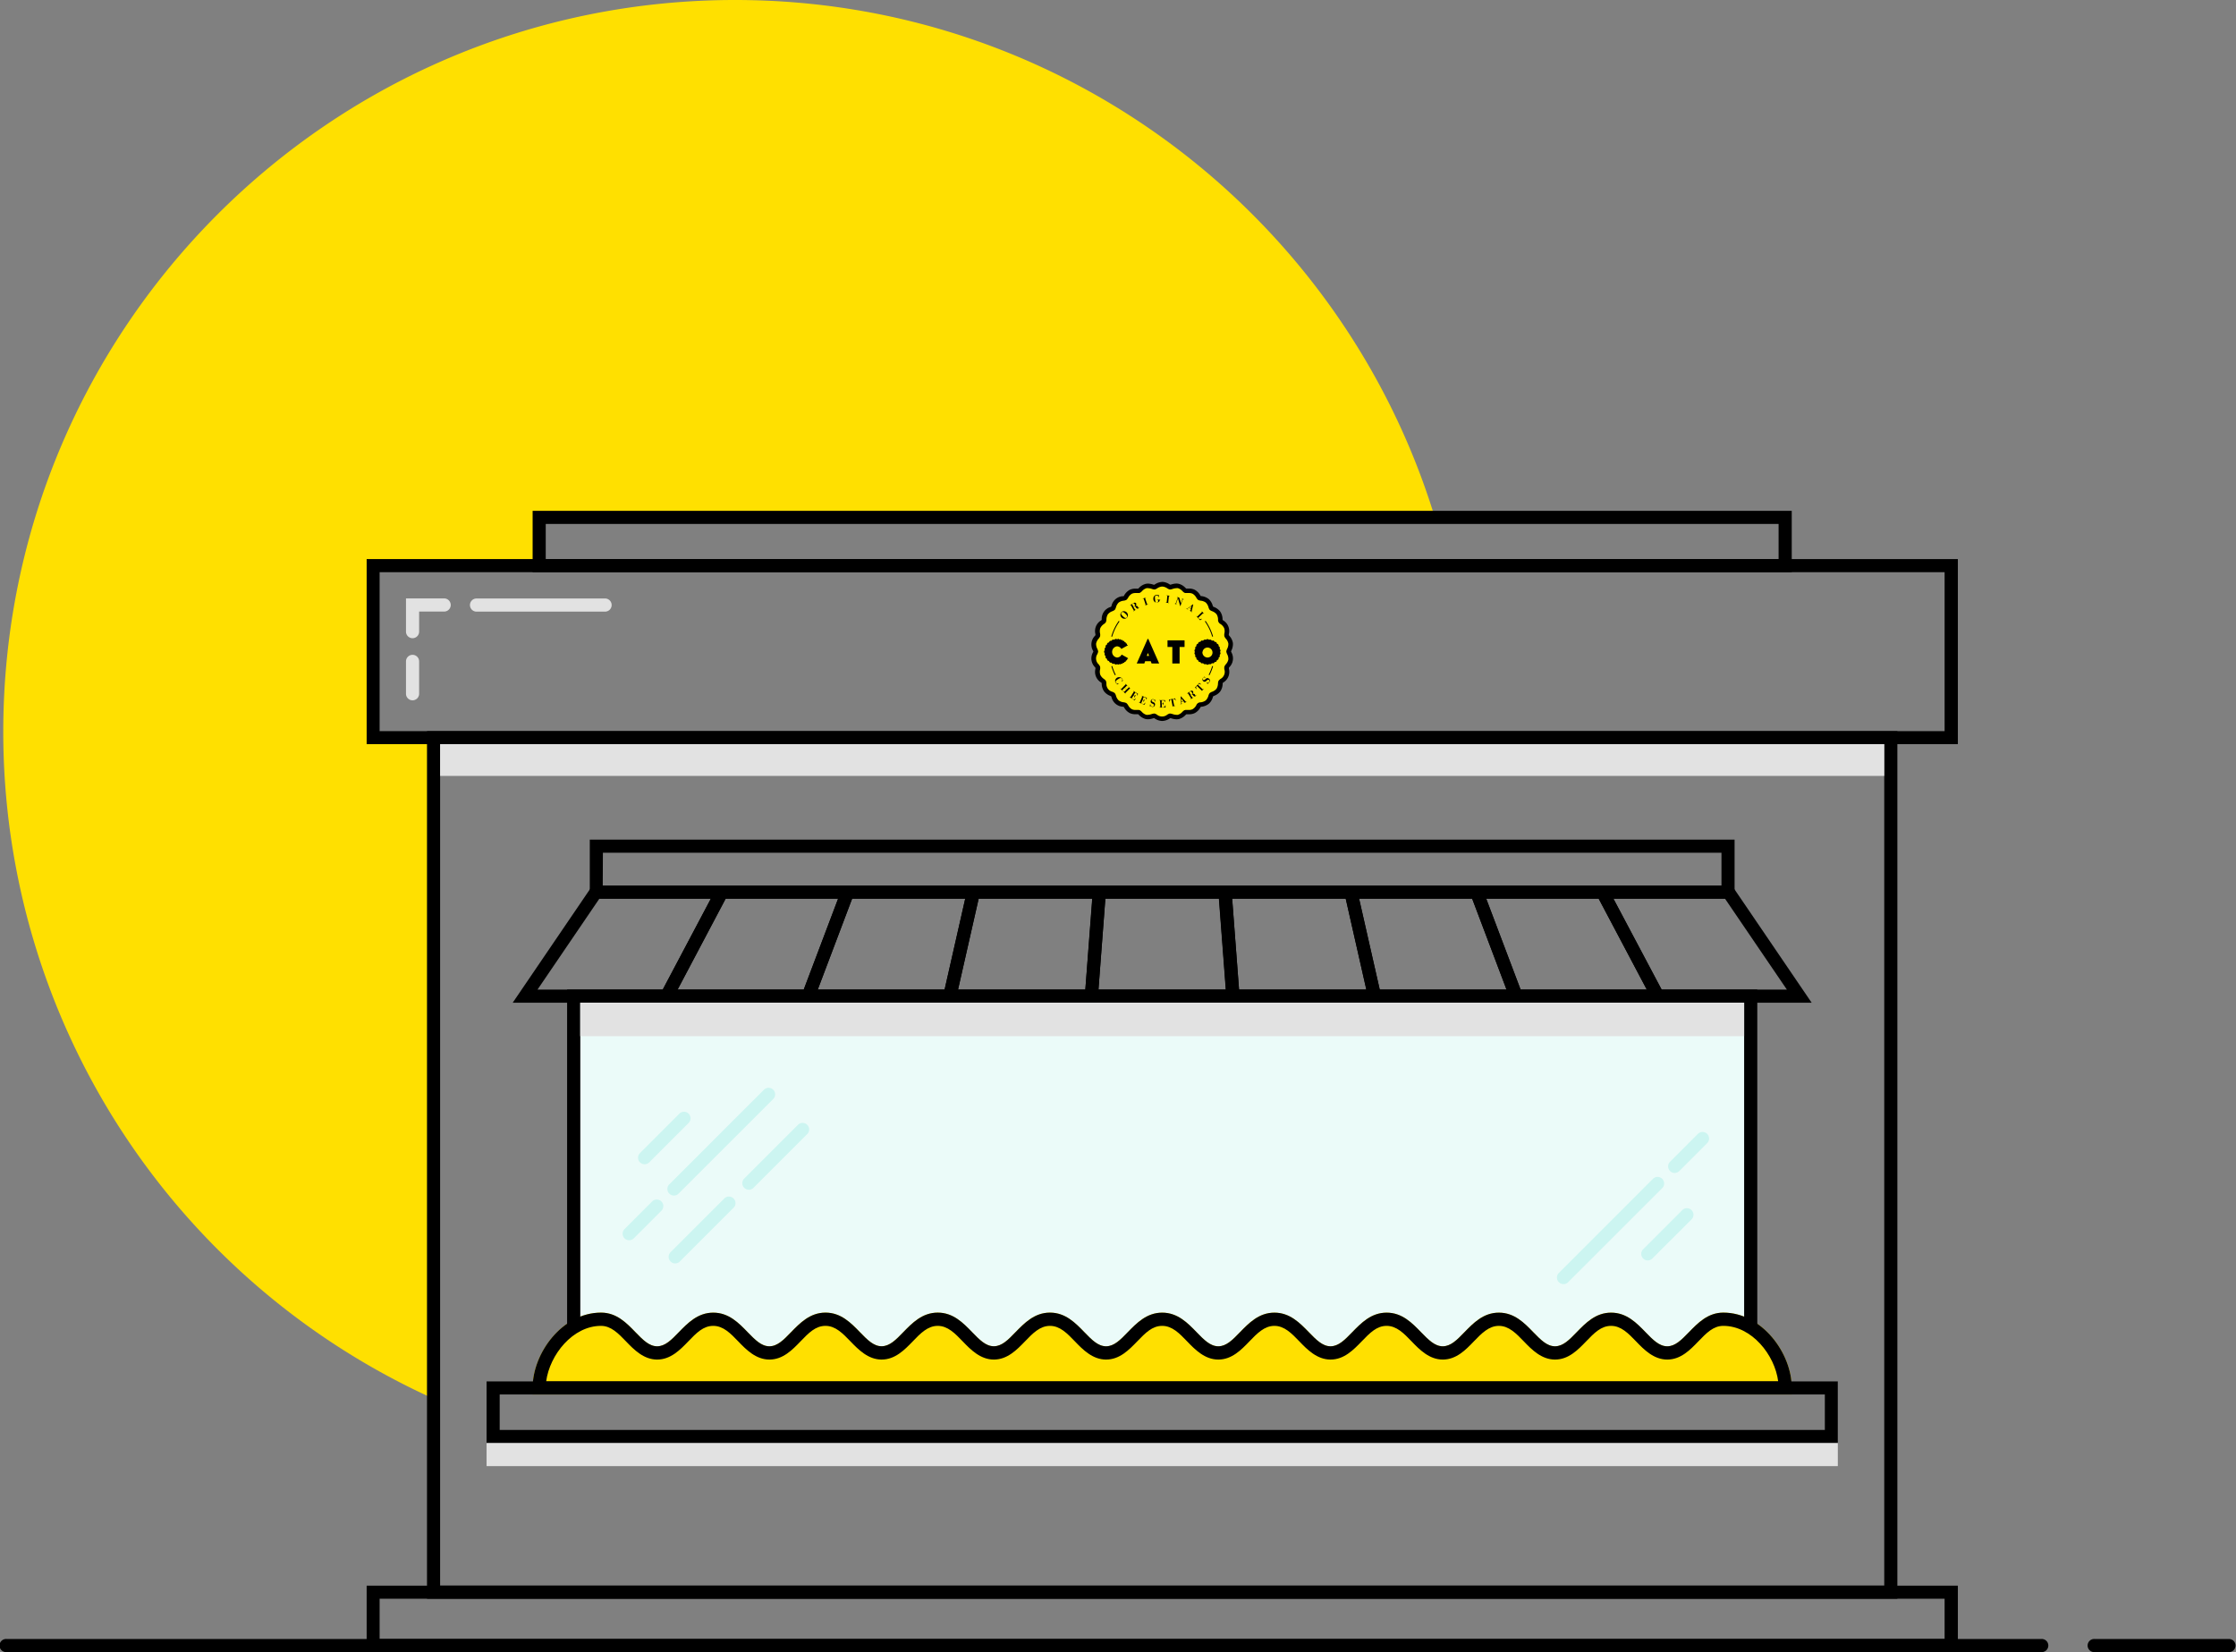 <svg xmlns="http://www.w3.org/2000/svg" viewBox="0 0 636.13 469.99"><rect x="0" y="0" width="636.13" height="469.99" fill="#808080" stroke="none"/><defs><style>.cls-1{fill:#ffe000}.cls-2{fill:#ebfbf9}.cls-3{fill:#e2e2e2}.cls-4{fill:#ccf5f1}.cls-5{fill:#ffe900}</style></defs><g id="Ebene_2" data-name="Ebene 2"><g id="Layer_1" data-name="Layer 1"><path class="cls-1" d="M123.1,210.39H106.74V160.88h47.11V147.23H408.21C382.15,62,302.87,0,209.11,0,94.14,0,.93,93.2.93,208.17A208.2,208.2,0,0,0,123.1,397.8Z"/><rect class="cls-2" x="165.07" y="284.82" width="332.72" height="106.24"/><path class="cls-1" d="M509.75,394.83v1.87H151.52v-1.87c0-9.9,8.51-21.41,19.47-21.41,4.43,0,7.29,3,9.8,5.58,2.09,2.16,3.89,4,6.16,4s4.08-1.86,6.16-4c2.52-2.6,5.38-5.57,9.81-5.57s7.29,3,9.8,5.57c2.09,2.17,3.89,4,6.16,4s4.08-1.86,6.16-4c2.52-2.61,5.37-5.58,9.81-5.58s7.28,3,9.8,5.57c2.08,2.17,3.89,4,6.16,4s4.08-1.86,6.16-4c2.52-2.6,5.38-5.57,9.81-5.57s7.28,3,9.8,5.57c2.08,2.17,3.88,4,6.16,4s4.08-1.86,6.16-4c2.53-2.61,5.38-5.57,9.81-5.57s7.28,3,9.8,5.58c2.08,2.16,3.88,4,6.16,4s4.08-1.86,6.16-4c2.52-2.6,5.37-5.57,9.81-5.57s7.28,3,9.8,5.57c2.08,2.17,3.88,4,6.16,4s4.08-1.86,6.16-4c2.52-2.61,5.37-5.57,9.8-5.57s7.28,3,9.81,5.57c2.08,2.17,3.87,4,6.16,4s4.07-1.86,6.16-4c2.52-2.6,5.37-5.57,9.8-5.57s7.28,3,9.8,5.57c2.09,2.17,3.88,4,6.17,4s4.07-1.86,6.16-4c2.52-2.61,5.37-5.57,9.8-5.57s7.28,3,9.8,5.57c2.09,2.17,3.88,4,6.17,4s4.07-1.86,6.16-4c2.52-2.61,5.37-5.57,9.8-5.57s7.29,3,9.81,5.57c2.08,2.17,3.88,4,6.16,4s4.07-1.86,6.16-4c2.52-2.61,5.38-5.58,9.8-5.58C501.25,373.42,509.75,384.93,509.75,394.83Z"/><path d="M509.74,162.78H151.53V145.32H509.74Zm-354.48-3.73H506v-10H155.26Z"/><path d="M539.79,454.82H121.48V208H539.79Zm-414.58-3.73H536.06V211.7H125.21Z"/><path d="M557,211.7H104.31V159.05H557ZM108,208H553.23V162.78H108Z"/><path class="cls-3" d="M117.37,199.23a1.87,1.87,0,0,1-1.87-1.87v-9.2a1.87,1.87,0,1,1,3.74,0v9.2A1.87,1.87,0,0,1,117.37,199.23Z"/><path class="cls-3" d="M172.14,174H135.57a1.87,1.87,0,0,1,0-3.74h36.57a1.87,1.87,0,0,1,0,3.74Z"/><path class="cls-3" d="M117.37,181.56a1.87,1.87,0,0,1-1.87-1.86v-9.46h10.86a1.87,1.87,0,0,1,0,3.74h-7.12v5.72A1.87,1.87,0,0,1,117.37,181.56Z"/><polygon points="499.94 377.53 496.2 377.53 496.2 285.25 165.07 285.25 165.07 377.53 161.34 377.53 161.34 281.52 499.94 281.52 499.94 377.53"/><path d="M190.8,285.25H145.87l22.68-33.33h39.88Zm-37.88-3.73h35.63l13.69-25.86H170.52Z"/><path d="M231.24,285.25H186.57l17.64-33.33h39.63Zm-38.47-3.73h35.89l9.78-25.86h-32Z"/><path d="M271.71,285.25H227.25l12.6-33.33h39.42Zm-39.06-3.73h36.08l5.87-25.86H242.43Z"/><path d="M312.23,285.25H267.89l7.56-33.33h39.3Zm-39.67-3.73h36.21l2-25.86H278.43Z"/><path d="M352.79,285.25h-44.3L311,251.92h39.26Zm-40.28-3.73h36.25l-1.95-25.86H314.47Z"/><path d="M393.39,285.25H349l-2.52-33.33h39.31Zm-40.89-3.73h36.21l-5.86-25.86h-32.3Z"/><path d="M434,285.25H389.56L382,251.92h39.42Zm-41.48-3.73h36.08l-9.77-25.86H386.67Z"/><path d="M474.7,285.25H430l-12.6-33.33h39.63Zm-42.09-3.73H468.5l-13.69-25.86h-32Z"/><path d="M515.4,285.25H470.47l-17.63-33.33h39.88Zm-42.68-3.73h35.63l-17.6-25.86H459Z"/><path d="M522.84,410.53H138.43V393H522.84ZM142.16,406.8h377V396.7h-377Z"/><path d="M557,470H104.31v-18.9H557ZM108,466.26H553.23V454.82H108Z"/><path d="M490.28,373.42c-4.42,0-7.28,3-9.8,5.58-2.09,2.16-3.88,4-6.16,4s-4.08-1.86-6.16-4c-2.52-2.6-5.38-5.57-9.81-5.57s-7.28,3-9.8,5.57c-2.09,2.17-3.88,4-6.16,4s-4.08-1.86-6.17-4c-2.52-2.61-5.37-5.57-9.8-5.57s-7.28,3-9.8,5.57c-2.09,2.17-3.88,4-6.16,4s-4.08-1.86-6.17-4c-2.52-2.6-5.37-5.57-9.8-5.57s-7.28,3-9.8,5.57c-2.09,2.17-3.88,4-6.16,4s-4.08-1.86-6.16-4c-2.53-2.6-5.38-5.57-9.81-5.57s-7.28,3-9.8,5.57c-2.08,2.17-3.88,4-6.16,4s-4.08-1.86-6.16-4c-2.52-2.6-5.38-5.57-9.8-5.57s-7.29,3-9.81,5.57c-2.08,2.17-3.88,4-6.16,4s-4.08-1.86-6.16-4c-2.52-2.61-5.38-5.58-9.8-5.58s-7.28,3-9.81,5.57c-2.08,2.17-3.87,4-6.16,4s-4.08-1.86-6.16-4c-2.52-2.6-5.37-5.57-9.8-5.57s-7.29,3-9.81,5.57c-2.08,2.17-3.88,4-6.16,4s-4.08-1.86-6.16-4c-2.52-2.6-5.38-5.57-9.8-5.57s-7.29,3-9.81,5.58c-2.08,2.16-3.87,4-6.16,4s-4.07-1.86-6.16-4c-2.51-2.6-5.37-5.57-9.8-5.57s-7.29,3-9.81,5.57c-2.08,2.17-3.88,4-6.16,4s-4.07-1.86-6.16-4c-2.51-2.61-5.37-5.58-9.8-5.58-11,0-19.47,11.51-19.47,21.41v1.87H509.75v-1.87C509.75,384.93,501.25,373.42,490.28,373.42ZM155.38,393c1-7.57,7.56-15.81,15.61-15.81,2.84,0,4.92,2.14,7.12,4.43s5,5.16,8.84,5.16,6.52-2.74,8.85-5.16,4.27-4.43,7.12-4.43,4.92,2.14,7.12,4.43,5,5.16,8.85,5.16,6.51-2.74,8.84-5.16,4.27-4.43,7.12-4.43,4.91,2.14,7.12,4.43,5,5.16,8.84,5.16,6.51-2.74,8.85-5.16c2.19-2.29,4.27-4.43,7.12-4.43s4.92,2.14,7.12,4.43,5,5.16,8.84,5.16,6.51-2.74,8.86-5.17c2.19-2.28,4.26-4.42,7.11-4.42s4.91,2.14,7.11,4.43,5,5.16,8.85,5.16,6.51-2.74,8.85-5.16,4.27-4.43,7.12-4.43,4.91,2.14,7.11,4.43,5,5.16,8.85,5.16,6.51-2.74,8.85-5.17c2.19-2.28,4.27-4.42,7.11-4.42s4.92,2.14,7.12,4.43,5,5.16,8.85,5.16,6.51-2.74,8.85-5.16,4.27-4.43,7.11-4.43,4.92,2.14,7.12,4.43,5,5.16,8.85,5.16,6.51-2.74,8.84-5.17c2.2-2.28,4.28-4.42,7.12-4.42s4.92,2.14,7.12,4.43,5,5.16,8.85,5.16,6.51-2.74,8.84-5.16,4.28-4.43,7.12-4.43,4.92,2.14,7.12,4.43,5,5.16,8.85,5.16,6.51-2.74,8.84-5.16,4.28-4.43,7.12-4.43c8.05,0,14.65,8.24,15.61,15.81Z"/><path d="M493.48,255.66H167.79v-16.8H493.48Zm-322-3.74H489.75V242.6H171.52Z"/><path class="cls-4" d="M191.73,340.12a1.87,1.87,0,0,1-1.32-3.19l26.85-26.84a1.87,1.87,0,1,1,2.64,2.64l-26.85,26.84A1.83,1.83,0,0,1,191.73,340.12Z"/><path class="cls-4" d="M213.05,338.47a1.87,1.87,0,0,1-1.32-3.19l15.36-15.36a1.87,1.87,0,0,1,2.64,2.64l-15.36,15.36A1.87,1.87,0,0,1,213.05,338.47Z"/><path class="cls-4" d="M192.09,359.43a1.83,1.83,0,0,1-1.32-.55,1.86,1.86,0,0,1,0-2.64l15.36-15.36a1.87,1.87,0,0,1,2.64,2.64l-15.36,15.36A1.85,1.85,0,0,1,192.09,359.43Z"/><path class="cls-4" d="M183.39,331.21a1.86,1.86,0,0,1-1.32-3.18l11.2-11.2a1.86,1.86,0,1,1,2.64,2.63l-11.2,11.21A1.86,1.86,0,0,1,183.39,331.21Z"/><path class="cls-4" d="M179,352.83a1.86,1.86,0,0,1-1.32-3.18l7.92-7.93a1.87,1.87,0,0,1,2.64,2.64l-7.92,7.93A1.88,1.88,0,0,1,179,352.83Z"/><path class="cls-4" d="M444.8,365.32a1.82,1.82,0,0,1-1.31-.55,1.86,1.86,0,0,1,0-2.64l26.84-26.84a1.87,1.87,0,0,1,2.64,2.64l-26.85,26.84A1.83,1.83,0,0,1,444.8,365.32Z"/><path class="cls-4" d="M468.79,358.58a1.83,1.83,0,0,1-1.32-.55,1.85,1.85,0,0,1,0-2.63l11.2-11.21a1.87,1.87,0,0,1,2.64,2.64L470.11,358A1.85,1.85,0,0,1,468.79,358.58Z"/><path class="cls-4" d="M476.44,333.69a1.87,1.87,0,0,1-1.32-3.19l7.92-7.92a1.86,1.86,0,1,1,2.64,2.63l-7.92,7.93A1.89,1.89,0,0,1,476.44,333.69Z"/><path d="M580.73,470H1.87a1.87,1.87,0,1,1,0-3.73H580.73a1.87,1.87,0,1,1,0,3.73Z"/><path d="M634.27,470H595.92a1.87,1.87,0,1,1,0-3.73h38.35a1.87,1.87,0,0,1,0,3.73Z"/><rect class="cls-3" x="125.21" y="211.7" width="410.85" height="9.04"/><rect class="cls-3" x="165.07" y="285.25" width="331.13" height="9.53"/><rect class="cls-3" x="138.43" y="410.53" width="384.42" height="6.56"/><path class="cls-5" d="M330.64,204.54a3.46,3.46,0,0,1-1.78-.61c-.15-.08-.38-.21-.47-.24a3,3,0,0,0-.54.13,4.35,4.35,0,0,1-1.27.24A2.25,2.25,0,0,1,326,204a3.48,3.48,0,0,1-1.58-1,3.54,3.54,0,0,0-.4-.35h-.54l-.51,0a2.87,2.87,0,0,1-1.34-.29,3.45,3.45,0,0,1-1.3-1.34,4.43,4.43,0,0,0-.31-.44,3.88,3.88,0,0,0-.53-.12,3.49,3.49,0,0,1-1.73-.69,3.37,3.37,0,0,1-.95-1.61,3.59,3.59,0,0,0-.21-.5,2.66,2.66,0,0,0-.48-.24,2.9,2.9,0,0,1-2.07-2.87A4.34,4.34,0,0,0,314,194a3.18,3.18,0,0,0-.41-.35,2.87,2.87,0,0,1-1.32-3.29,4.15,4.15,0,0,0,.05-.54,2.85,2.85,0,0,0-.3-.43,3.41,3.41,0,0,1-.84-1.7,3.36,3.36,0,0,1,.37-1.83.81.81,0,0,0,0-1,3.36,3.36,0,0,1-.37-1.83,3.45,3.45,0,0,1,.83-1.69,2.78,2.78,0,0,0,.31-.43,4,4,0,0,0-.05-.54,3.46,3.46,0,0,1,.09-1.87,3.42,3.42,0,0,1,1.23-1.42,4.24,4.24,0,0,0,.41-.35,5.05,5.05,0,0,0,.08-.53,3.46,3.46,0,0,1,.55-1.8,3.39,3.39,0,0,1,1.52-1.07,2.33,2.33,0,0,0,.48-.25,3.59,3.59,0,0,0,.21-.5,2.89,2.89,0,0,1,2.68-2.29,2.74,2.74,0,0,0,.53-.13,4.93,4.93,0,0,0,.31-.43,3.4,3.4,0,0,1,1.3-1.35,3,3,0,0,1,1.34-.28h.5l.36,0H324a5,5,0,0,0,.4-.35,3.41,3.41,0,0,1,1.58-1,2.78,2.78,0,0,1,.58-.06,4.71,4.71,0,0,1,1.27.23.78.78,0,0,0,1-.11,3.46,3.46,0,0,1,1.78-.61,3.52,3.52,0,0,1,1.78.61,3,3,0,0,0,.46.24,2.62,2.62,0,0,0,.54-.13,4.65,4.65,0,0,1,1.28-.23,2.76,2.76,0,0,1,.57.06,3.48,3.48,0,0,1,1.58,1,3.78,3.78,0,0,0,.4.36h.19l.36,0h.5a3,3,0,0,1,1.34.28,3.45,3.45,0,0,1,1.3,1.34,4,4,0,0,0,.31.44,2.93,2.93,0,0,0,.53.13,2.89,2.89,0,0,1,2.68,2.29,3.14,3.14,0,0,0,.21.5,2.62,2.62,0,0,0,.48.25,2.85,2.85,0,0,1,2.07,2.86,4.89,4.89,0,0,0,.08.54,4.24,4.24,0,0,0,.41.35,2.87,2.87,0,0,1,1.32,3.29,4,4,0,0,0,0,.54,3.68,3.68,0,0,0,.31.43,3.45,3.45,0,0,1,.83,1.69,3.36,3.36,0,0,1-.37,1.83,2.15,2.15,0,0,0-.19.53,2.37,2.37,0,0,0,.19.51,3.38,3.38,0,0,1,.37,1.83,3.45,3.45,0,0,1-.83,1.69,3.68,3.68,0,0,0-.31.44,4.15,4.15,0,0,0,0,.54,3.46,3.46,0,0,1-.09,1.87,3.56,3.56,0,0,1-1.23,1.42,3.18,3.18,0,0,0-.41.35,4.34,4.34,0,0,0-.08.53,2.87,2.87,0,0,1-2.07,2.87,3.54,3.54,0,0,0-.48.24,3.14,3.14,0,0,0-.21.5,3.37,3.37,0,0,1-.95,1.61,3.49,3.49,0,0,1-1.73.69,3.88,3.88,0,0,0-.53.12,4,4,0,0,0-.31.44,3.45,3.45,0,0,1-1.3,1.34,2.87,2.87,0,0,1-1.34.29l-.5,0h-.55a3.54,3.54,0,0,0-.4.35,3.48,3.48,0,0,1-1.58,1,2.22,2.22,0,0,1-.57.07,4.29,4.29,0,0,1-1.28-.24,3,3,0,0,0-.54-.13,4.2,4.2,0,0,0-.46.24A3.52,3.52,0,0,1,330.64,204.54Z"/><path d="M330.64,166.86a2.85,2.85,0,0,1,1.45.52,2.19,2.19,0,0,0,.72.32h.06a2.85,2.85,0,0,0,.73-.16,3.9,3.9,0,0,1,1.1-.21,1.48,1.48,0,0,1,.41,0,2.82,2.82,0,0,1,1.29.84,2.3,2.3,0,0,0,.63.49,1.21,1.21,0,0,0,.41.05h.39l.47,0a2.26,2.26,0,0,1,1,.21,2.88,2.88,0,0,1,1.05,1.12,2.71,2.71,0,0,0,.5.63,2.63,2.63,0,0,0,.77.22,2.89,2.89,0,0,1,1.43.54,2.94,2.94,0,0,1,.76,1.33,2.26,2.26,0,0,0,.34.73,2.35,2.35,0,0,0,.7.39,3,3,0,0,1,1.26.87,2.86,2.86,0,0,1,.42,1.47,1.33,1.33,0,0,0,.74,1.33,2.93,2.93,0,0,1,1,1.15,2.86,2.86,0,0,1,.06,1.53,2.26,2.26,0,0,0,0,.8,2.34,2.34,0,0,0,.42.67,2.9,2.9,0,0,1,.71,1.38,3,3,0,0,1-.33,1.49,2.43,2.43,0,0,0-.25.77,2.4,2.4,0,0,0,.25.78,3,3,0,0,1,.33,1.49,2.86,2.86,0,0,1-.71,1.37,2.48,2.48,0,0,0-.42.67,2.24,2.24,0,0,0,0,.8,2.28,2.28,0,0,1-1.08,2.68,2.59,2.59,0,0,0-.58.55,2.34,2.34,0,0,0-.16.79,3,3,0,0,1-.42,1.47,2.91,2.91,0,0,1-1.26.86,2.15,2.15,0,0,0-.7.4,2.2,2.2,0,0,0-.34.72,2.89,2.89,0,0,1-.76,1.33,3,3,0,0,1-1.43.55,1.31,1.31,0,0,0-1.27.85,2.85,2.85,0,0,1-1.05,1.11,2.28,2.28,0,0,1-1,.21h-.47l-.39,0a1.18,1.18,0,0,0-.41.06,2.12,2.12,0,0,0-.63.49,2.9,2.9,0,0,1-1.29.84,2,2,0,0,1-.41,0,3.91,3.91,0,0,1-1.1-.22,3.09,3.09,0,0,0-.72-.15h-.07a2.24,2.24,0,0,0-.72.33,2.3,2.3,0,0,1-2.91,0,2.24,2.24,0,0,0-.72-.33h-.07a3.2,3.2,0,0,0-.72.15,3.91,3.91,0,0,1-1.09.22,2,2,0,0,1-.42,0,2.9,2.9,0,0,1-1.29-.84,2.36,2.36,0,0,0-.63-.5,1.53,1.53,0,0,0-.41-.05l-.39,0H323a2.28,2.28,0,0,1-1-.21,2.81,2.81,0,0,1-1.05-1.12,2.4,2.4,0,0,0-.5-.62,2.61,2.61,0,0,0-.77-.23,2.84,2.84,0,0,1-1.43-.54,2.89,2.89,0,0,1-.76-1.33,2.2,2.2,0,0,0-.34-.72,2.15,2.15,0,0,0-.7-.4,2.25,2.25,0,0,1-1.68-2.33,2.29,2.29,0,0,0-.16-.79,2.38,2.38,0,0,0-.58-.55,2.93,2.93,0,0,1-1-1.15,2.86,2.86,0,0,1-.06-1.53,2.26,2.26,0,0,0,0-.8,2.48,2.48,0,0,0-.42-.67,2.25,2.25,0,0,1-.38-2.86,2.4,2.4,0,0,0,.25-.78,2.43,2.43,0,0,0-.25-.77,3,3,0,0,1-.33-1.49,3,3,0,0,1,.71-1.38,2.34,2.34,0,0,0,.42-.67,2.26,2.26,0,0,0,0-.8,2.86,2.86,0,0,1,.06-1.53,2.93,2.93,0,0,1,1-1.15,2.06,2.06,0,0,0,.58-.55,2.22,2.22,0,0,0,.16-.78,3,3,0,0,1,.42-1.47,3,3,0,0,1,1.27-.87,2.42,2.42,0,0,0,.69-.39,2.37,2.37,0,0,0,.34-.73,2.94,2.94,0,0,1,.76-1.33,2.84,2.84,0,0,1,1.43-.54,2.27,2.27,0,0,0,.77-.23,2.4,2.4,0,0,0,.5-.62,2.88,2.88,0,0,1,1.05-1.12,2.28,2.28,0,0,1,1-.21l.47,0h.39a1.21,1.21,0,0,0,.41-.05,2.3,2.3,0,0,0,.63-.49,2.82,2.82,0,0,1,1.29-.84,1.51,1.51,0,0,1,.42,0,3.9,3.9,0,0,1,1.09.21,2.85,2.85,0,0,0,.73.16h.06a2.19,2.19,0,0,0,.72-.32,2.85,2.85,0,0,1,1.46-.52m0-1.31a4,4,0,0,0-2.11.7l-.23.12-.26-.07a4.94,4.94,0,0,0-1.46-.27,2.92,2.92,0,0,0-.73.09,4.07,4.07,0,0,0-1.88,1.16l-.19.18h-.27l-.54,0a3.56,3.56,0,0,0-1.64.36,4.12,4.12,0,0,0-1.55,1.57c0,.07-.1.15-.15.22l-.26,0a3.53,3.53,0,0,0-3.18,2.72h0c0,.07-.06.17-.09.25l-.24.11a3.52,3.52,0,0,0-2.46,3.4l0,.26c-.06.06-.15.12-.21.17a3.52,3.52,0,0,0-1.57,3.9c0,.08,0,.19,0,.27l-.16.21a3.53,3.53,0,0,0-.55,4.18l.11.26c0,.09-.08.19-.11.26a3.53,3.53,0,0,0,.55,4.18h0l.16.2c0,.09,0,.19,0,.27h0a3.52,3.52,0,0,0,1.57,3.89l.21.17,0,.26a4,4,0,0,0,.67,2.11,3.94,3.94,0,0,0,1.78,1.29l.25.11c0,.08.06.18.09.25h0a3.53,3.53,0,0,0,3.18,2.72l.26,0,.14.21h0a4,4,0,0,0,1.55,1.57,3.56,3.56,0,0,0,1.64.36l.54,0h.27l.19.18a4.16,4.16,0,0,0,1.88,1.17,3.47,3.47,0,0,0,.73.08,5.16,5.16,0,0,0,1.45-.26h0l.26-.07.23.13a4.08,4.08,0,0,0,2.11.69,4.16,4.16,0,0,0,2.1-.69l.23-.13.26.08a5.31,5.31,0,0,0,1.47.26,3.45,3.45,0,0,0,.72-.08,4.11,4.11,0,0,0,1.88-1.17l.19-.18h.27l.54,0a3.56,3.56,0,0,0,1.64-.36,4,4,0,0,0,1.55-1.57l.15-.22.26,0a4.11,4.11,0,0,0,2-.84,4,4,0,0,0,1.14-1.88h0c0-.07.06-.16.09-.24l.24-.12a3.91,3.91,0,0,0,1.79-1.29,4,4,0,0,0,.67-2.1c0-.08,0-.19,0-.27l.21-.17a3.52,3.52,0,0,0,1.57-3.89c0-.08,0-.19,0-.28l.16-.21a3.51,3.51,0,0,0,.55-4.17c0-.08-.08-.18-.11-.27l.11-.26a4.12,4.12,0,0,0,.42-2.17,4.07,4.07,0,0,0-1-2l-.16-.21c0-.08,0-.19,0-.27a3.52,3.52,0,0,0-1.57-3.9l-.21-.16c0-.09,0-.19,0-.27a4,4,0,0,0-.67-2.11,4.1,4.1,0,0,0-1.78-1.29l-.25-.11c0-.08-.06-.18-.09-.25a4,4,0,0,0-1.14-1.89,4.11,4.11,0,0,0-2-.84l-.26,0c-.05-.07-.11-.15-.15-.22a4,4,0,0,0-1.55-1.57,3.54,3.54,0,0,0-1.64-.36l-.54,0h-.27l-.19-.17a4,4,0,0,0-1.88-1.17,2.9,2.9,0,0,0-.72-.09,4.94,4.94,0,0,0-1.47.27l-.26.07-.23-.12a4.06,4.06,0,0,0-2.1-.7Z"/><path d="M319.07,193.92l0-.07c.24-.26.29-.5.13-.73a.42.42,0,0,0-.41-.22c-.16,0-.33.09-.81.4a1.67,1.67,0,0,0-.42.32.42.42,0,0,0-.08.57.64.64,0,0,0,.79.2l0,.08-.5.29,0-.07.08-.15a.64.64,0,0,1-.44-.3,1,1,0,0,1-.16-.63,1.14,1.14,0,0,1,2-.56.65.65,0,0,1,.11.5l.14,0,0,.07Z"/><path d="M320.28,194.66l-.18-.18.06,0,.68.68,0,.06-.2-.2-.63.64.51.51.64-.64-.2-.2,0-.05.69.68,0,.06-.18-.18-1.36,1.37.17.18-.05,0-.69-.68.06-.06.2.2.67-.67-.52-.52-.67.68.2.2-.06.05-.69-.68.06-.06.18.18Z"/><path d="M322.6,196.72l-.21-.14,0-.06,1.39.89-.25.47-.07,0c.13-.34.08-.51-.22-.69L323,197l-.49.76.07.05c.23.15.38.12.52-.11l.07.05-.46.72-.07-.05c.16-.27.14-.39-.11-.55l-.06,0-.51.79.24.16c.37.24.57.22.9-.12l.07,0-.39.53-1.45-.92.05-.07.21.14Z"/><path d="M325,198.08l-.24-.09,0-.07,1.54.6-.15.51-.08,0c.06-.35,0-.51-.35-.62l-.34-.14-.34.85.09,0a.3.3,0,0,0,.48-.2l.08,0-.31.79-.08,0c.1-.29.06-.41-.21-.51l-.07,0-.35.87.27.11c.41.17.6.1.87-.29l.07,0-.28.6-1.6-.62,0-.08.23.09Z"/><path d="M328.58,199.61l-.09,0a.52.52,0,0,0-.41-.61.36.36,0,0,0-.44.27.29.29,0,0,0,.1.28,1.29,1.29,0,0,0,.32.18c.3.15.38.2.45.31a.65.65,0,0,1,.08.48.67.67,0,0,1-.8.57.87.87,0,0,1-.48-.27l-.13.11-.08,0,.1-.57h.09a.62.62,0,0,0,.5.65.41.41,0,0,0,.5-.31.34.34,0,0,0-.08-.31c0-.05-.07-.06-.34-.2s-.33-.18-.39-.25a.55.55,0,0,1-.12-.48.64.64,0,0,1,.74-.54.69.69,0,0,1,.39.23l.1-.08h.09Z"/><path d="M330.05,199.27h-.25v-.08l1.65,0,.05.53h-.08c-.08-.35-.22-.46-.57-.44h-.36v.91h.09c.27,0,.38-.11.37-.37h.09v.85H331c0-.31-.1-.4-.38-.4h-.09l0,.95h.29c.44,0,.59-.13.69-.6h.08l0,.67-1.72,0v-.08h.25Z"/><path d="M333.23,199h-.08c-.33.05-.47.28-.43.67l-.08,0-.09-.64,1.77-.37.17.63h-.09c-.11-.38-.33-.53-.65-.44l-.09,0,.39,1.89.28,0,0,.07-1,.21V201l.27-.06Z"/><path d="M336.09,199.72l0,.37c0,.06,0,.08,0,.09s0,0,.11,0l.16-.06,0,.07-.6.25,0-.07.1,0c.13-.06.15-.09.13-.25l-.1-2,.09,0,1.44,1.58.2-.09,0,.07-.86.36,0-.07.25-.1-.34-.38Zm0-1,0,.88.55-.23Z"/><path d="M337.94,197.2l-.2.15-.05-.07.76-.52c.32-.22.44-.28.61-.27a.43.43,0,0,1,.35.19.48.48,0,0,1,0,.49c-.05.1-.09.14-.26.27a.63.63,0,0,1,.83.19l0,.05a.43.43,0,0,0,0,.07c.09.14.17.17.26.1a.38.38,0,0,0,.11-.11l0,.07a.82.82,0,0,1-.24.25.38.38,0,0,1-.43,0,1.26,1.26,0,0,1-.29-.29c-.23-.29-.36-.34-.56-.18l-.14.09.57.82.2-.14.05.06-.77.54-.05-.06.21-.15Zm1.05.33c.25-.18.26-.3.05-.6a.49.49,0,0,0-.26-.22c-.08,0-.15,0-.28.11l-.2.13.49.71Z"/><path d="M340.51,195.13l-.05.07c-.25.22-.24.49,0,.79l-.06.06-.43-.48,1.24-1.3.5.41-.06.07c-.31-.25-.58-.25-.79,0l-.06.06,1.4,1.33.19-.2.06.06-.7.72,0,0,.19-.21Z"/><path d="M343,192.72l0,.07a.54.54,0,0,0-.73.14.37.37,0,0,0,.08.52.3.3,0,0,0,.29,0,1.92,1.92,0,0,0,.3-.24c.25-.21.33-.27.45-.29a.74.74,0,0,1,.49.11.69.69,0,0,1,.21,1,.86.86,0,0,1-.44.34l.05.16,0,.07-.49-.32.05-.07A.63.63,0,0,0,344,194a.42.42,0,0,0-.1-.59.35.35,0,0,0-.31,0c-.08,0-.09,0-.32.23s-.3.24-.39.27a.54.54,0,0,1-.49-.07.63.63,0,0,1-.2-.89.69.69,0,0,1,.36-.28l0-.12,0-.07Z"/><path d="M319.7,173.88a1.2,1.2,0,0,1,.84.34,1.25,1.25,0,0,1,.35.81.94.94,0,0,1-.29.68.92.92,0,0,1-.67.31,1.15,1.15,0,0,1-.83-.33,1.17,1.17,0,0,1-.36-.82,1,1,0,0,1,1-1Zm-.73.83a2,2,0,0,0,.49.6,1.84,1.84,0,0,0,.67.49.42.42,0,0,0,.42-.15.4.4,0,0,0,.1-.46,1.9,1.9,0,0,0-.48-.59c-.33-.32-.52-.46-.68-.49a.47.47,0,0,0-.52.6Z"/><path d="M321.69,172.1l-.22.13,0-.07.79-.48c.33-.2.46-.25.62-.23a.45.45,0,0,1,.34.21.5.5,0,0,1,0,.49c-.06.1-.1.13-.28.26a.61.61,0,0,1,.81.23l0,.06a.43.43,0,0,0,0,.07c.08.14.16.18.26.12a.57.57,0,0,0,.1-.11l0,.07a1,1,0,0,1-.26.24.38.38,0,0,1-.43,0,.91.91,0,0,1-.27-.3c-.21-.31-.34-.36-.55-.22l-.15.09.52.85.21-.13,0,.07-.8.49,0-.07.22-.13Zm1,.38c.26-.16.28-.28.08-.59-.08-.15-.16-.22-.24-.24s-.14,0-.29.1l-.2.12.45.73Z"/><path d="M325.35,170.28l-.24.08,0-.08.89-.3,0,.08-.24.08.62,1.83.23-.08,0,.07-.89.3,0-.07.24-.08Z"/><path d="M329.69,169.9h-.08a.85.85,0,0,0-.19-.37.57.57,0,0,0-.44-.12.42.42,0,0,0-.37.23,1.79,1.79,0,0,0,0,.78c0,.25.08.62.11.72a.31.31,0,0,0,.19.27.52.52,0,0,0,.22,0,.35.35,0,0,0,.35-.35l0-.35-.32,0v-.08l.93-.1v.08l-.19,0,0,.36a2,2,0,0,1-.23.25,1.09,1.09,0,0,1-.54.23,1,1,0,0,1-1-1,1.12,1.12,0,0,1,.26-.9.94.94,0,0,1,.61-.32.81.81,0,0,1,.5.1l.08-.11h.09Z"/><path d="M332.11,169.45l-.25,0v-.08l.94.1v.08l-.25,0-.2,1.93.25,0v.08l-.93-.1v-.08l.25,0Z"/><path d="M335.12,170.19l-.49,1.45c-.07.19-.06.22.08.27l.12,0,0,.07-.6-.21,0-.07.07,0c.15,0,.17,0,.24-.16l.48-1.4c.06-.19.05-.22-.09-.27l-.08,0,0-.07.64.22.51,1.58.34-1c.07-.19.06-.22-.09-.27l-.08,0,0-.07.56.19,0,.08-.08,0c-.14,0-.17,0-.23.16l-.59,1.71-.07,0Z"/><path d="M338.16,172.92l-.29.23s-.06,0-.07.06,0,0,.06.09l.14.09,0,.07-.54-.36,0-.06.09.06c.12.08.15.07.28,0l1.55-1.18.09.06L339,174l.19.12,0,.07-.79-.51.05-.07.22.15.12-.5Zm.78-.58-.71.53.5.33Z"/><path d="M342,174.06l-.17-.18.06,0,.64.68-.06.06-.17-.19-1.41,1.32.17.19a.63.63,0,0,0,.86.06l.05.06-.52.41-1.09-1.17.06-.05.17.18Z"/><path d="M327.62,188.76l-.24-.66h-1.59l-.24.66h-2.16l3.1-7h.19l3.1,7Zm-1-2.92h-.09l-.28.75h.65Z"/><path d="M332.15,184.06v-1.89H337v1.89h-1.41v4.7h-2.07v-4.7Z"/><path d="M347.12,185.47a.41.41,0,0,1,.05-.16.58.58,0,0,0,.06-.29.53.53,0,0,0-.14-.28.26.26,0,0,1-.07-.29.61.61,0,0,0,0-.3.59.59,0,0,0-.21-.23.56.56,0,0,1-.11-.11.38.38,0,0,1,0-.16.55.55,0,0,0-.09-.29.53.53,0,0,0-.25-.17.58.58,0,0,1-.14-.08.42.42,0,0,1-.07-.15.5.5,0,0,0-.15-.26.61.61,0,0,0-.28-.11.46.46,0,0,1-.15,0s-.07-.08-.1-.13a.55.55,0,0,0-.21-.22.64.64,0,0,0-.3,0,.28.28,0,0,1-.16,0,.44.44,0,0,1-.13-.09.56.56,0,0,0-.25-.17.5.5,0,0,0-.3,0,.34.34,0,0,1-.16,0,.33.33,0,0,1-.14-.06.61.61,0,0,0-.29-.11.54.54,0,0,0-.29.11.36.36,0,0,1-.15.06.29.29,0,0,1-.15,0,.51.51,0,0,0-.3,0,.59.59,0,0,0-.26.17.41.41,0,0,1-.12.09.28.28,0,0,1-.16,0,.61.61,0,0,0-.3,0,.55.55,0,0,0-.21.22.85.85,0,0,1-.1.13l-.16,0a.61.61,0,0,0-.28.11.57.57,0,0,0-.15.26.42.42,0,0,1-.07.15s-.08,0-.14.08a.66.66,0,0,0-.25.17.63.63,0,0,0-.08.29.65.65,0,0,1,0,.16.68.68,0,0,1-.12.11.57.57,0,0,0-.2.23.51.51,0,0,0,0,.3.43.43,0,0,1,0,.16.31.31,0,0,1-.08.13.53.53,0,0,0-.14.28.59.59,0,0,0,.07.29.62.62,0,0,1,0,.16.56.56,0,0,1,0,.15.6.6,0,0,0-.07.3.54.54,0,0,0,.14.27.38.38,0,0,1,.08.13.43.43,0,0,1,0,.16.55.55,0,0,0,0,.31.54.54,0,0,0,.2.22.68.68,0,0,1,.12.11.65.65,0,0,1,0,.16.6.6,0,0,0,.08.29.56.56,0,0,0,.25.17.58.58,0,0,1,.14.08.42.42,0,0,1,.07.15.57.57,0,0,0,.15.26.61.61,0,0,0,.28.11l.16,0,.1.13a.55.55,0,0,0,.21.22.51.51,0,0,0,.3,0,.4.4,0,0,1,.16,0,.41.41,0,0,1,.12.09.52.52,0,0,0,.26.17.51.51,0,0,0,.3,0,.31.31,0,0,1,.15,0,.36.36,0,0,1,.15.06.54.54,0,0,0,.29.11.61.61,0,0,0,.29-.11.33.33,0,0,1,.14-.06.34.34,0,0,1,.16,0,.5.5,0,0,0,.3,0,.49.49,0,0,0,.25-.17.44.44,0,0,1,.13-.09.39.39,0,0,1,.16,0,.64.64,0,0,0,.3,0,.55.55,0,0,0,.21-.22.45.45,0,0,1,.1-.13.46.46,0,0,1,.15,0,.61.61,0,0,0,.28-.11.5.5,0,0,0,.15-.26.42.42,0,0,1,.07-.15.58.58,0,0,1,.14-.08.47.47,0,0,0,.25-.17.52.52,0,0,0,.09-.29.38.38,0,0,1,0-.16.56.56,0,0,1,.11-.11.48.48,0,0,0,.2-.22.55.55,0,0,0,0-.31.46.46,0,0,1,0-.16.66.66,0,0,1,.08-.13.54.54,0,0,0,.14-.27.6.6,0,0,0-.06-.3A.37.37,0,0,1,347.12,185.47Zm-5,0a1.42,1.42,0,1,1,1.41,1.59A1.49,1.49,0,0,1,342.08,185.47Z"/><path d="M320.79,187.16l-1.69-.94a1.51,1.51,0,0,1-1.32.84,1.61,1.61,0,0,1,0-3.19,1.45,1.45,0,0,1,1.23.75l1.69-.94h0l.18-.08a.25.25,0,0,0-.2-.15s0,0-.06,0v-.06a.35.35,0,0,0-.05-.26.39.39,0,0,0-.21-.11h-.08s0,0,0-.07a.34.34,0,0,0-.1-.24.37.37,0,0,0-.23-.07h-.07a.24.24,0,0,1,0-.07.28.28,0,0,0-.37-.24h-.07l0-.06a.37.37,0,0,0-.16-.19.32.32,0,0,0-.24,0l-.07,0-.05-.06a.29.29,0,0,0-.43-.1l-.06,0-.06-.05a.34.34,0,0,0-.22-.12.33.33,0,0,0-.22.08l-.07.05a.53.53,0,0,1-.15-.05.59.59,0,0,0-.29-.07.67.67,0,0,0-.28.14.66.66,0,0,1-.13.08.45.45,0,0,1-.16,0,.54.54,0,0,0-.31,0,.56.56,0,0,0-.23.2l-.11.11a.39.39,0,0,1-.16,0,.6.6,0,0,0-.29.08.59.59,0,0,0-.18.24.56.56,0,0,1-.09.14l-.15.06a.55.55,0,0,0-.26.14.53.53,0,0,0-.12.28.32.32,0,0,1-.18.25.55.55,0,0,0-.23.2.63.63,0,0,0,0,.3.76.76,0,0,1,0,.16l-.1.12a.53.53,0,0,0-.17.25.6.6,0,0,0,0,.3.55.55,0,0,1,0,.16.66.66,0,0,1-.07.15.46.46,0,0,0,0,.57.93.93,0,0,1,.07.15.55.55,0,0,1,0,.16.6.6,0,0,0,0,.3.49.49,0,0,0,.17.25l.1.12a.76.76,0,0,1,0,.16.61.61,0,0,0,0,.3.55.55,0,0,0,.23.2.32.32,0,0,1,.18.25.53.53,0,0,0,.12.28.55.55,0,0,0,.26.14l.15.06a.47.47,0,0,1,.08.14.72.72,0,0,0,.19.24.6.6,0,0,0,.29.08l.16,0a.68.68,0,0,1,.11.12.62.62,0,0,0,.23.19.54.54,0,0,0,.31,0,1,1,0,0,1,.16,0,.61.61,0,0,1,.13.09.66.66,0,0,0,.28.13.59.59,0,0,0,.29-.07.48.48,0,0,1,.15,0,.2.2,0,0,1,.08,0,.34.34,0,0,0,.21.09h0a.33.33,0,0,0,.22-.13l.06,0,.08,0a.37.37,0,0,0,.24.05.4.4,0,0,0,.2-.16l0,0,.09,0a.39.39,0,0,0,.24,0,.44.44,0,0,0,.17-.19.21.21,0,0,1,0-.07h.08a.4.4,0,0,0,.24,0,.36.36,0,0,0,.14-.21l0-.07H320a.43.43,0,0,0,.23-.08.38.38,0,0,0,.09-.24.2.2,0,0,0,0-.07l.09,0a.31.31,0,0,0,.21-.11.43.43,0,0,0,.06-.26.21.21,0,0,1,0-.06s0,0,.07,0a.29.29,0,0,0,.2-.16Z"/><path d="M316.4,181.15l-.25-.07a15,15,0,0,1,2.13-4.44l.22.15A14.52,14.52,0,0,0,316.4,181.15Z"/><path d="M317.18,192.09a15.55,15.55,0,0,1-1-2.55l.25-.07a14.18,14.18,0,0,0,1,2.5Z"/><path d="M344.09,192.09l-.23-.12a15,15,0,0,0,1-2.5l.25.07A15.55,15.55,0,0,1,344.09,192.09Z"/><path d="M344.86,181.13a14.61,14.61,0,0,0-2.08-4.34l.21-.15a14.9,14.9,0,0,1,2.12,4.42Z"/></g></g></svg>